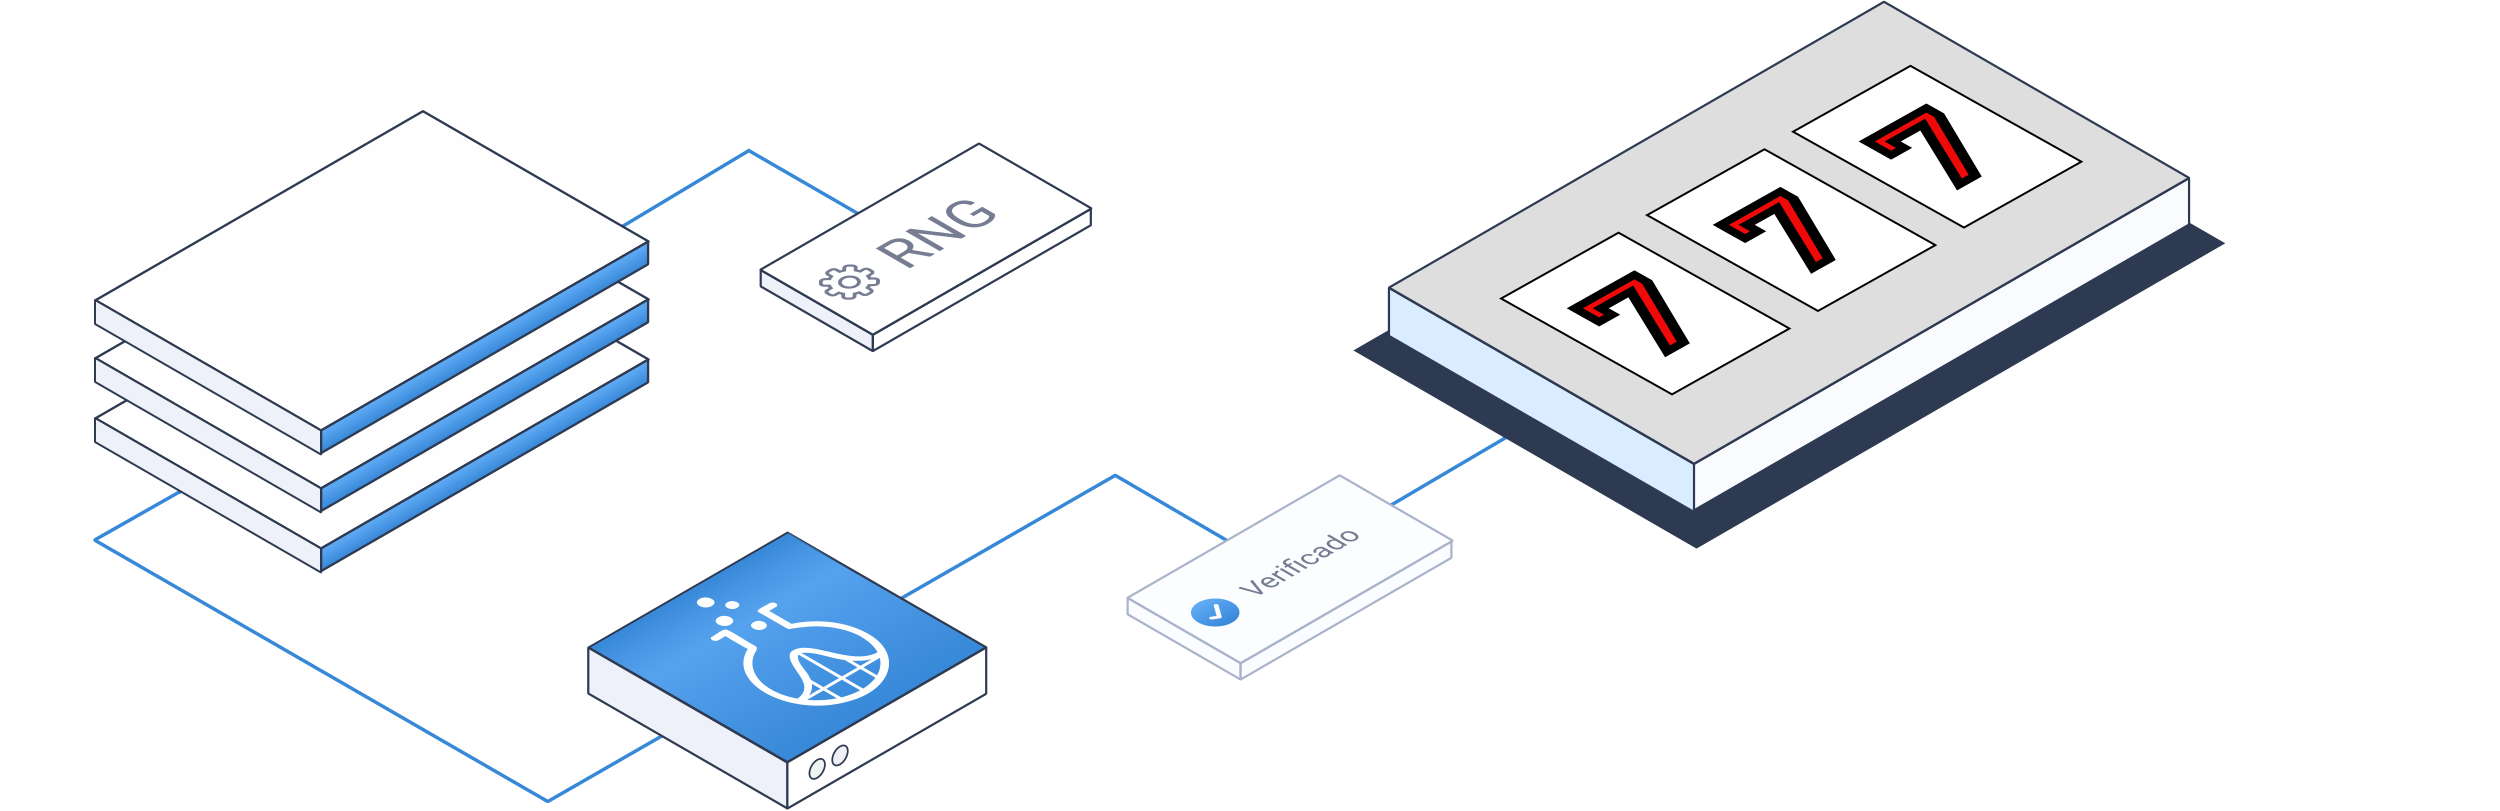 <svg width="1079" height="350" viewBox="0 0 1079 350" fill="none" xmlns="http://www.w3.org/2000/svg">
<path d="M77 212.685L323.187 65L415.846 118.497" stroke="#3788D8" stroke-width="1.5"/>
<path d="M95.614 201.986L41.096 232.926C40.968 232.998 40.968 233.183 41.095 233.256L236.318 345.883C236.377 345.917 236.449 345.917 236.508 345.883L481.232 205.214C481.291 205.18 481.364 205.18 481.422 205.214L551.976 246.375C552.035 246.41 552.109 246.409 552.168 246.375L771.919 117.027C771.978 116.992 772.05 116.992 772.11 117.025L824.5 141" stroke="#3788D8" stroke-width="1.5"/>
<path d="M812.135 19.593L584.249 151.164C584.158 151.217 584.158 151.302 584.249 151.354L732.04 236.682C732.131 236.734 732.278 236.734 732.369 236.682L960.256 105.111C960.347 105.059 960.347 104.974 960.256 104.921L812.464 19.593C812.373 19.541 812.226 19.541 812.135 19.593Z" fill="#2E3A51"/>
<path d="M731.111 200.257L599.631 124.347C599.544 124.297 599.473 124.337 599.473 124.438L599.473 144.792C599.473 144.893 599.544 145.015 599.631 145.065L731.111 220.975C731.198 221.026 731.268 220.985 731.268 220.884L731.268 200.53C731.268 200.429 731.198 200.307 731.111 200.257Z" fill="#DAECFF" stroke="#2E3A51" stroke-width="0.957"/>
<path d="M731.288 200.138L944.644 76.957C944.731 76.907 944.801 76.947 944.801 77.047L944.801 96.718C944.801 96.818 944.731 96.94 944.644 96.99L731.288 220.171C731.202 220.221 731.132 220.18 731.132 220.08L731.132 200.409C731.132 200.309 731.202 200.188 731.288 200.138Z" fill="#FAFBFF" stroke="#2E3A51" stroke-width="0.952"/>
<path d="M599.629 124.217C599.543 124.167 599.543 124.086 599.629 124.037L812.984 0.856C813.07 0.806 813.21 0.806 813.297 0.856L944.66 76.699C944.746 76.749 944.746 76.829 944.66 76.879L731.305 200.06C731.219 200.11 731.078 200.11 730.992 200.06L599.629 124.217Z" fill="#DEDEDE" stroke="#2E3A51" stroke-width="0.952"/>
<path d="M486.687 258.254C486.687 258.154 486.758 258.114 486.844 258.164L535.299 286.139C535.385 286.189 535.455 286.31 535.455 286.41V293.123C535.455 293.223 535.385 293.264 535.299 293.214L486.844 265.238C486.758 265.188 486.687 265.067 486.687 264.967V258.254Z" fill="#FAFCFF" stroke="#A9B3CA" stroke-width="0.952"/>
<path d="M626.42 233.874C626.42 233.774 626.35 233.734 626.263 233.784L535.63 286.111C535.543 286.161 535.473 286.283 535.473 286.382V293.077C535.473 293.177 535.543 293.217 535.63 293.167L626.263 240.84C626.35 240.79 626.42 240.669 626.42 240.569V233.874Z" fill="#FAFCFF" stroke="#A9B3CA" stroke-width="0.952"/>
<path d="M486.793 258.109C486.707 258.059 486.707 257.978 486.793 257.928L578.039 205.248C578.125 205.198 578.266 205.198 578.352 205.248L626.845 233.245C626.931 233.295 626.931 233.376 626.845 233.426L535.599 286.106C535.513 286.156 535.373 286.156 535.286 286.106L486.793 258.109Z" fill="#FBFDFF" stroke="#A9B3CA" stroke-width="0.952"/>
<path d="M254.104 279.463C254.101 279.461 254.101 279.457 254.104 279.455L339.905 229.918C339.909 229.916 339.915 229.916 339.918 229.918L425.627 279.402C425.631 279.404 425.631 279.408 425.627 279.41L339.826 328.947C339.823 328.949 339.817 328.949 339.813 328.947L254.104 279.463Z" fill="url(#paint0_linear_2005_2)" stroke="#2E3A51" stroke-width="0.952"/>
<path d="M255.109 279.485C255.05 279.451 255.05 279.395 255.109 279.361L340.226 230.219C340.285 230.185 340.381 230.185 340.441 230.219L364.553 244.14C364.612 244.174 364.612 244.23 364.553 244.264L279.436 293.406C279.377 293.44 279.281 293.44 279.222 293.406L255.109 279.485Z" fill="url(#paint1_linear_2005_2)"/>
<path d="M339.722 329.075L254.102 279.643C253.988 279.577 253.896 279.63 253.896 279.762L253.896 299.072C253.896 299.203 253.988 299.362 254.102 299.428L339.722 348.861C339.835 348.926 339.927 348.873 339.927 348.742L339.927 329.432C339.927 329.301 339.835 329.141 339.722 329.075Z" fill="#EEF1F9" stroke="#2E3A51" stroke-width="0.952"/>
<path d="M340.03 328.917L425.439 279.606C425.553 279.54 425.645 279.593 425.645 279.725L425.645 299.181C425.645 299.313 425.553 299.472 425.439 299.538L340.03 348.849C339.917 348.914 339.825 348.861 339.825 348.73L339.825 329.273C339.825 329.142 339.917 328.982 340.03 328.917Z" fill="white" stroke="#2E3A51" stroke-width="0.952"/>
<path d="M352.695 335.728C354.548 334.658 356.05 332.057 356.05 329.917C356.05 327.777 354.548 326.91 352.695 327.98C350.842 329.05 349.34 331.652 349.34 333.791C349.34 335.931 350.842 336.798 352.695 335.728Z" fill="#EEF5F0" stroke="#2E3A51" stroke-width="0.752"/>
<path d="M362.55 329.917C364.403 328.847 365.905 326.246 365.905 324.106C365.905 321.966 364.403 321.099 362.55 322.169C360.697 323.239 359.195 325.841 359.195 327.98C359.195 330.12 360.697 330.987 362.55 329.917Z" fill="#EEF0F5" stroke="#2E3A51" stroke-width="0.752"/>
<path d="M363.102 300.994L363.243 301.075C363.243 301.075 363.226 301.079 363.218 301.081L363.077 300.999C363.077 300.999 363.092 300.995 363.102 300.994Z" fill="white"/>
<path d="M372.522 297.205L372.504 297.215L372.671 297.311L372.688 297.301L372.522 297.205Z" fill="white"/>
<path d="M373.207 272.754C364.635 268.31 352.396 266.931 341.633 269.265L331.937 263.667L335.203 261.782C335.474 261.625 335.465 260.819 335.192 260.601C334.408 259.972 333.333 259.81 332.28 260.315C331.403 260.904 325.51 263.401 327.301 264.144L339.685 271.241C339.991 271.352 340.304 271.449 340.659 271.497C342.575 271.15 344.536 270.879 346.517 270.696C351.819 270.034 357.395 270.282 362.496 271.439C362.515 271.443 362.535 271.447 362.554 271.452C365.953 272.183 369.155 273.33 371.989 274.975C371.97 274.988 371.947 275.002 371.928 275.015C373.914 276.162 375.586 277.476 376.878 278.906C376.994 279.033 377.108 279.162 377.216 279.291C377.307 279.4 377.398 279.508 377.484 279.618C377.501 279.639 377.517 279.659 377.534 279.68C378.006 280.279 378.413 280.896 378.75 281.527C367.138 287.759 349.092 275.317 341.542 281.216C341.309 281.397 341.152 281.608 341.069 281.829C338.822 287.863 353.095 295.055 344.203 301.528C339.919 300.774 336.018 299.404 332.845 297.575C325.249 293.263 322.651 286.425 326.482 280.708C326.48 280.704 326.482 280.703 326.484 280.702C326.765 280.068 326.827 279.447 326.192 278.942C322.059 276.815 318.256 273.924 314.055 271.903C312.211 270.776 308.585 274.409 306.937 275.003C306.056 275.958 308.317 277.025 309.769 276.466C310.859 276.047 312.021 275.01 313.13 274.526C316.057 276.479 319.552 278.296 322.734 280.12C313.225 295.166 341.33 309.806 366.12 302.736C385.951 297.552 390.013 280.975 373.207 272.754ZM361.265 301.395C357.1 302.212 352.663 302.436 348.348 302.07L355.391 298.004L361.265 301.395ZM354.075 297.244L354.055 297.4C352.483 298.064 351.016 299.077 349.591 299.888C349.576 299.9 349.198 300.359 349.303 300.001C350.302 298.463 350.664 296.779 350.422 295.135L354.075 297.244ZM371.254 297.935C368.877 299.224 366.104 300.264 363.102 300.994L363.243 301.075C363.243 301.075 363.226 301.079 363.218 301.081L363.077 300.999C363.077 300.999 363.092 300.995 363.102 300.994L356.657 297.273L363.382 293.39L371.254 297.935ZM362.213 292.715C362.227 292.763 361.989 292.731 361.967 292.743L355.389 296.541L350.079 293.475C349.949 293.4 349.14 291.744 348.944 291.45C347.281 288.585 343.59 285.647 344.575 282.532L362.213 292.715ZM367.67 285.176C370.481 285.252 373.472 285.258 376.051 284.502C376.25 284.7 375.958 284.665 375.902 284.698L371.372 287.313L367.67 285.176ZM377.826 292.504C376.562 294.237 374.752 295.834 372.522 297.205L372.688 297.301L372.671 297.311L372.504 297.215L372.522 297.205L364.649 292.659L371.372 288.777L377.826 292.504ZM370.104 288.045L363.381 291.927L345.841 281.801C351.335 281.266 356.527 283.397 361.58 284.38C362.074 284.489 364.581 284.856 364.697 284.924L370.104 288.045ZM379.791 284.312C380.308 286.703 379.874 289.164 378.527 291.444L378.626 291.501C378.626 291.501 378.62 291.511 378.616 291.516L378.519 291.46C378.519 291.46 378.525 291.45 378.527 291.444L372.64 288.045L379.71 283.963C379.741 284.08 379.768 284.196 379.791 284.312Z" fill="white"/>
<path d="M378.527 291.444L378.626 291.501C378.626 291.501 378.62 291.511 378.616 291.516L378.519 291.46C378.519 291.46 378.525 291.45 378.527 291.444Z" fill="white"/>
<path d="M376.878 278.906C377.11 279.161 377.329 279.419 377.534 279.68C377.329 279.421 377.108 279.162 376.878 278.906Z" fill="white"/>
<path d="M363.102 300.994L363.243 301.075C363.243 301.075 363.226 301.079 363.218 301.081L363.077 300.999C363.077 300.999 363.092 300.995 363.102 300.994Z" fill="white"/>
<path d="M372.522 297.205L372.504 297.215L372.671 297.311L372.688 297.301L372.522 297.205Z" fill="white"/>
<path d="M378.527 291.444L378.626 291.501C378.626 291.501 378.62 291.511 378.616 291.516L378.519 291.46C378.519 291.46 378.525 291.45 378.527 291.444Z" fill="white"/>
<path d="M309.831 266.563C312.627 264.627 318.198 266.755 315.949 269.04C313.227 271.803 306.325 268.99 309.831 266.563Z" fill="white"/>
<path d="M301.538 258.744C304.523 256.45 310.53 259.082 307.611 261.275C304.467 263.634 298.679 260.942 301.538 258.744Z" fill="white"/>
<path d="M324.724 268.871C327.651 266.482 333.202 269.348 330.035 271.295C327.196 273.039 322.454 270.725 324.724 268.871Z" fill="white"/>
<path d="M313.519 260.263C316.007 258.225 320.508 260.301 318.649 261.95C316.168 264.152 311.446 261.96 313.519 260.263Z" fill="white"/>
<path d="M378.519 291.46L378.616 291.516C378.616 291.516 378.622 291.506 378.626 291.501L378.527 291.444C378.527 291.444 378.523 291.455 378.519 291.46ZM372.505 297.215L372.671 297.311L372.688 297.301L372.522 297.205L372.505 297.215ZM363.077 300.999L363.218 301.081C363.218 301.081 363.233 301.076 363.243 301.075L363.102 300.994C363.102 300.994 363.084 300.997 363.077 300.999Z" fill="white"/>
<rect x="0.872" width="58.115" height="84.585" transform="matrix(0.872 -0.489 0.872 0.489 647.111 129.273)" fill="white" stroke="black"/>
<mask id="path-30-outside-1_2005_2" maskUnits="userSpaceOnUse" x="675.466" y="116.278" width="70.646" height="39.625" fill="black">
<rect fill="white" x="675.466" y="116.278" width="70.646" height="39.625"/>
<path d="M690.188 138.957L679.67 133.058L705.417 118.617L710.911 121.699L726.506 147.822L719.703 151.637L703.847 125.779L690.869 133.058L695.788 135.817L690.188 138.957Z"/>
</mask>
<path d="M690.188 138.957L679.67 133.058L705.417 118.617L710.911 121.699L726.506 147.822L719.703 151.637L703.847 125.779L690.869 133.058L695.788 135.817L690.188 138.957Z" fill="#F00909"/>
<path d="M690.188 138.957L688.444 139.936L690.188 140.914L691.933 139.936L690.188 138.957ZM679.67 133.058L677.926 132.079L676.181 133.058L677.926 134.036L679.67 133.058ZM705.417 118.617L707.161 117.638L705.417 116.66L703.672 117.638L705.417 118.617ZM710.911 121.699L713.251 121.259L713.066 120.951L712.656 120.72L710.911 121.699ZM726.506 147.822L728.25 148.8L729.33 148.194L728.845 147.382L726.506 147.822ZM719.703 151.637L717.37 152.087L718.655 154.182L721.447 152.616L719.703 151.637ZM703.847 125.779L706.179 125.329L704.895 123.234L702.102 124.8L703.847 125.779ZM690.869 133.058L689.124 132.079L687.38 133.058L689.124 134.036L690.869 133.058ZM695.788 135.817L697.532 136.795L699.276 135.817L697.532 134.838L695.788 135.817ZM690.188 138.957L691.933 137.979L681.414 132.079L679.67 133.058L677.926 134.036L688.444 139.936L690.188 138.957ZM679.67 133.058L681.414 134.036L707.161 119.595L705.417 118.617L703.672 117.638L677.926 132.079L679.67 133.058ZM705.417 118.617L703.672 119.595L709.167 122.677L710.911 121.699L712.656 120.72L707.161 117.638L705.417 118.617ZM710.911 121.699L708.572 122.138L724.167 148.261L726.506 147.822L728.845 147.382L713.251 121.259L710.911 121.699ZM726.506 147.822L724.761 146.843L717.958 150.659L719.703 151.637L721.447 152.616L728.25 148.8L726.506 147.822ZM719.703 151.637L722.036 151.187L706.179 125.329L703.847 125.779L701.514 126.229L717.37 152.087L719.703 151.637ZM703.847 125.779L702.102 124.8L689.124 132.079L690.869 133.058L692.613 134.036L705.591 126.757L703.847 125.779ZM690.869 133.058L689.124 134.036L694.043 136.795L695.788 135.817L697.532 134.838L692.613 132.079L690.869 133.058ZM695.788 135.817L694.043 134.838L688.444 137.979L690.188 138.957L691.933 139.936L697.532 136.795L695.788 135.817Z" fill="black" mask="url(#path-30-outside-1_2005_2)"/>
<rect x="0.872" width="58.115" height="84.585" transform="matrix(0.872 -0.489 0.872 0.489 710.111 93.273)" fill="white" stroke="black"/>
<mask id="path-33-outside-2_2005_2" maskUnits="userSpaceOnUse" x="738.466" y="80.278" width="70.646" height="39.625" fill="black">
<rect fill="white" x="738.466" y="80.278" width="70.646" height="39.625"/>
<path d="M753.188 102.957L742.67 97.058L768.417 82.617L773.911 85.699L789.506 111.822L782.703 115.637L766.847 89.779L753.869 97.058L758.788 99.817L753.188 102.957Z"/>
</mask>
<path d="M753.188 102.957L742.67 97.058L768.417 82.617L773.911 85.699L789.506 111.822L782.703 115.637L766.847 89.779L753.869 97.058L758.788 99.817L753.188 102.957Z" fill="#F00909"/>
<path d="M753.188 102.957L751.444 103.936L753.188 104.914L754.933 103.936L753.188 102.957ZM742.67 97.058L740.926 96.079L739.181 97.058L740.926 98.036L742.67 97.058ZM768.417 82.617L770.161 81.638L768.417 80.66L766.672 81.638L768.417 82.617ZM773.911 85.699L776.251 85.259L776.066 84.951L775.656 84.72L773.911 85.699ZM789.506 111.822L791.25 112.8L792.33 112.194L791.845 111.382L789.506 111.822ZM782.703 115.637L780.37 116.087L781.655 118.182L784.447 116.616L782.703 115.637ZM766.847 89.779L769.179 89.329L767.895 87.234L765.102 88.8L766.847 89.779ZM753.869 97.058L752.124 96.079L750.38 97.058L752.124 98.036L753.869 97.058ZM758.788 99.817L760.532 100.795L762.276 99.817L760.532 98.838L758.788 99.817ZM753.188 102.957L754.933 101.979L744.414 96.079L742.67 97.058L740.926 98.036L751.444 103.936L753.188 102.957ZM742.67 97.058L744.414 98.036L770.161 83.595L768.417 82.617L766.672 81.638L740.926 96.079L742.67 97.058ZM768.417 82.617L766.672 83.595L772.167 86.677L773.911 85.699L775.656 84.72L770.161 81.638L768.417 82.617ZM773.911 85.699L771.572 86.138L787.167 112.261L789.506 111.822L791.845 111.382L776.251 85.259L773.911 85.699ZM789.506 111.822L787.761 110.843L780.958 114.659L782.703 115.637L784.447 116.616L791.25 112.8L789.506 111.822ZM782.703 115.637L785.036 115.187L769.179 89.329L766.847 89.779L764.514 90.229L780.37 116.087L782.703 115.637ZM766.847 89.779L765.102 88.8L752.124 96.079L753.869 97.058L755.613 98.036L768.591 90.757L766.847 89.779ZM753.869 97.058L752.124 98.036L757.043 100.795L758.788 99.817L760.532 98.838L755.613 96.079L753.869 97.058ZM758.788 99.817L757.043 98.838L751.444 101.979L753.188 102.957L754.933 103.936L760.532 100.795L758.788 99.817Z" fill="black" mask="url(#path-33-outside-2_2005_2)"/>
<rect x="0.872" width="58.115" height="84.585" transform="matrix(0.872 -0.489 0.872 0.489 773.111 57.273)" fill="white" stroke="black"/>
<mask id="path-36-outside-3_2005_2" maskUnits="userSpaceOnUse" x="801.466" y="44.279" width="70.646" height="39.625" fill="black">
<rect fill="white" x="801.466" y="44.279" width="70.646" height="39.625"/>
<path d="M816.188 66.957L805.67 61.058L831.417 46.617L836.911 49.699L852.506 75.822L845.703 79.637L829.847 53.779L816.869 61.058L821.788 63.817L816.188 66.957Z"/>
</mask>
<path d="M816.188 66.957L805.67 61.058L831.417 46.617L836.911 49.699L852.506 75.822L845.703 79.637L829.847 53.779L816.869 61.058L821.788 63.817L816.188 66.957Z" fill="#F00909"/>
<path d="M816.188 66.957L814.444 67.936L816.188 68.914L817.933 67.936L816.188 66.957ZM805.67 61.058L803.926 60.079L802.181 61.058L803.926 62.036L805.67 61.058ZM831.417 46.617L833.161 45.638L831.417 44.66L829.672 45.638L831.417 46.617ZM836.911 49.699L839.251 49.259L839.066 48.951L838.656 48.72L836.911 49.699ZM852.506 75.822L854.25 76.8L855.33 76.194L854.845 75.382L852.506 75.822ZM845.703 79.637L843.37 80.087L844.655 82.182L847.447 80.616L845.703 79.637ZM829.847 53.779L832.179 53.329L830.895 51.234L828.102 52.8L829.847 53.779ZM816.869 61.058L815.124 60.079L813.38 61.058L815.124 62.036L816.869 61.058ZM821.788 63.817L823.532 64.795L825.276 63.817L823.532 62.839L821.788 63.817ZM816.188 66.957L817.933 65.979L807.414 60.079L805.67 61.058L803.926 62.036L814.444 67.936L816.188 66.957ZM805.67 61.058L807.414 62.036L833.161 47.595L831.417 46.617L829.672 45.638L803.926 60.079L805.67 61.058ZM831.417 46.617L829.672 47.595L835.167 50.677L836.911 49.699L838.656 48.72L833.161 45.638L831.417 46.617ZM836.911 49.699L834.572 50.138L850.167 76.261L852.506 75.822L854.845 75.382L839.251 49.259L836.911 49.699ZM852.506 75.822L850.761 74.843L843.958 78.659L845.703 79.637L847.447 80.616L854.25 76.8L852.506 75.822ZM845.703 79.637L848.036 79.187L832.179 53.329L829.847 53.779L827.514 54.229L843.37 80.087L845.703 79.637ZM829.847 53.779L828.102 52.8L815.124 60.079L816.869 61.058L818.613 62.036L831.591 54.757L829.847 53.779ZM816.869 61.058L815.124 62.036L820.043 64.795L821.788 63.817L823.532 62.839L818.613 60.079L816.869 61.058ZM821.788 63.817L820.043 62.839L814.444 65.979L816.188 66.957L817.933 67.936L823.532 64.795L821.788 63.817Z" fill="black" mask="url(#path-36-outside-3_2005_2)"/>
<path d="M543.647 255.737L539.557 250.862L540.618 250.25L545.271 256.095L544.515 256.531L543.647 255.737ZM535.346 253.294L543.769 255.667L545.16 256.159L544.403 256.596L534.285 253.906L535.346 253.294ZM551.015 252.896C550.633 253.116 550.222 253.279 549.782 253.385C549.342 253.487 548.893 253.533 548.432 253.526C547.976 253.516 547.526 253.451 547.083 253.332C546.64 253.213 546.225 253.042 545.839 252.82L545.626 252.696C545.18 252.439 544.848 252.171 544.632 251.894C544.412 251.614 544.294 251.339 544.277 251.068C544.26 250.796 544.332 250.541 544.495 250.303C544.657 250.065 544.892 249.857 545.2 249.679C545.593 249.452 545.998 249.296 546.418 249.21C546.841 249.122 547.265 249.096 547.692 249.131C548.114 249.164 548.534 249.25 548.95 249.389C549.363 249.526 549.762 249.705 550.148 249.928L550.569 250.171L546.469 252.538L545.702 252.096L548.864 250.271L548.793 250.23C548.536 250.097 548.248 249.989 547.93 249.907C547.616 249.823 547.291 249.792 546.956 249.814C546.621 249.835 546.293 249.939 545.971 250.124C545.758 250.247 545.608 250.387 545.52 250.543C545.428 250.697 545.406 250.862 545.454 251.038C545.501 251.214 545.616 251.396 545.799 251.583C545.982 251.771 546.239 251.96 546.57 252.152L546.783 252.275C547.044 252.425 547.325 252.546 547.626 252.638C547.927 252.726 548.233 252.779 548.544 252.799C548.859 252.817 549.165 252.796 549.463 252.737C549.764 252.677 550.043 252.572 550.3 252.424C550.631 252.233 550.845 252.031 550.939 251.82C551.034 251.61 551.054 251.389 551 251.158L552.02 251.091C552.081 251.263 552.101 251.448 552.081 251.648C552.061 251.847 551.968 252.053 551.802 252.266C551.639 252.477 551.377 252.687 551.015 252.896ZM550.457 247.757L555.085 250.429L554.146 250.971L548.656 247.801L549.569 247.274L550.457 247.757ZM551.279 246.251L552.147 246.758C552.052 246.793 551.968 246.83 551.893 246.869C551.819 246.904 551.738 246.947 551.65 246.998C551.433 247.123 551.276 247.253 551.178 247.388C551.08 247.523 551.034 247.658 551.041 247.795C551.047 247.932 551.102 248.069 551.203 248.205C551.305 248.338 551.445 248.468 551.624 248.595L551.513 248.835C551.181 248.644 550.902 248.445 550.675 248.24C550.452 248.033 550.298 247.825 550.214 247.616C550.126 247.405 550.126 247.202 550.214 247.007C550.302 246.808 550.494 246.622 550.792 246.45C550.86 246.411 550.946 246.371 551.051 246.33C551.152 246.287 551.228 246.261 551.279 246.251ZM553.197 245.179L558.688 248.349L557.744 248.894L552.253 245.724L553.197 245.179ZM550.726 244.924C550.574 244.836 550.491 244.736 550.477 244.622C550.467 244.507 550.554 244.397 550.736 244.291C550.916 244.188 551.105 244.139 551.305 244.145C551.508 244.149 551.685 244.195 551.837 244.282C551.983 244.366 552.059 244.467 552.066 244.584C552.073 244.697 551.986 244.806 551.807 244.909C551.624 245.015 551.435 245.066 551.239 245.062C551.042 245.054 550.872 245.008 550.726 244.924ZM561.448 246.755L560.509 247.297L554.542 243.852C554.126 243.612 553.855 243.362 553.73 243.102C553.605 242.842 553.618 242.582 553.771 242.322C553.923 242.063 554.205 241.814 554.618 241.575C554.862 241.435 555.131 241.315 555.425 241.215C555.716 241.113 556.029 241.017 556.364 240.925L556.998 241.473C556.782 241.528 556.543 241.599 556.283 241.687C556.022 241.771 555.77 241.883 555.526 242.024C555.124 242.256 554.924 242.477 554.928 242.686C554.931 242.891 555.115 243.099 555.481 243.31L561.448 246.755ZM557.079 242.938L557.8 243.354L554.872 245.044L554.151 244.628L557.079 242.938ZM558.926 241.871L564.417 245.041L563.478 245.583L557.988 242.413L558.926 241.871ZM567.487 242.495C567.71 242.366 567.871 242.221 567.969 242.059C568.067 241.897 568.097 241.735 568.06 241.572C568.02 241.408 567.905 241.262 567.715 241.133L568.608 240.617C568.916 240.815 569.109 241.053 569.187 241.332C569.264 241.608 569.227 241.889 569.075 242.176C568.919 242.461 568.647 242.716 568.258 242.941C567.845 243.179 567.412 243.345 566.959 243.439C566.509 243.53 566.056 243.562 565.599 243.532C565.146 243.501 564.704 243.42 564.275 243.289C563.845 243.154 563.446 242.981 563.077 242.768L562.864 242.645C562.495 242.432 562.196 242.202 561.966 241.956C561.736 241.706 561.594 241.45 561.54 241.189C561.489 240.925 561.543 240.663 561.702 240.404C561.864 240.142 562.152 239.892 562.565 239.654C562.994 239.405 563.458 239.239 563.955 239.155C564.449 239.07 564.938 239.061 565.421 239.129C565.905 239.194 566.345 239.33 566.741 239.539L565.848 240.055C565.604 239.934 565.335 239.853 565.041 239.812C564.75 239.769 564.456 239.771 564.158 239.818C563.86 239.861 563.586 239.954 563.336 240.099C563.048 240.265 562.864 240.438 562.783 240.617C562.702 240.793 562.7 240.97 562.778 241.148C562.856 241.321 562.986 241.49 563.168 241.654C563.351 241.815 563.563 241.964 563.803 242.103L564.016 242.226C564.256 242.364 564.517 242.487 564.797 242.595C565.078 242.702 565.369 242.779 565.67 242.823C565.975 242.866 566.281 242.865 566.589 242.82C566.896 242.772 567.196 242.663 567.487 242.495ZM573.698 238.599L570.871 236.967C570.655 236.842 570.423 236.759 570.176 236.718C569.929 236.673 569.675 236.675 569.415 236.724C569.155 236.773 568.897 236.87 568.644 237.017C568.407 237.154 568.239 237.297 568.141 237.447C568.047 237.596 568.014 237.737 568.045 237.872C568.079 238.005 568.172 238.115 568.324 238.203L567.385 238.745C567.189 238.632 567.045 238.49 566.954 238.32C566.863 238.151 566.834 237.966 566.868 237.767C566.901 237.564 567.006 237.359 567.182 237.152C567.358 236.941 567.612 236.739 567.943 236.548C568.343 236.318 568.762 236.154 569.202 236.056C569.645 235.956 570.09 235.936 570.536 235.994C570.983 236.049 571.411 236.195 571.82 236.431L574.378 237.907C574.56 238.013 574.77 238.116 575.007 238.218C575.247 238.318 575.474 238.392 575.687 238.441L575.768 238.487L574.789 239.053C574.633 239.018 574.452 238.956 574.246 238.868C574.036 238.779 573.853 238.689 573.698 238.599ZM571.47 237.125L572.14 237.5L571.191 238.048C570.924 238.202 570.707 238.353 570.542 238.499C570.372 238.644 570.259 238.781 570.202 238.912C570.144 239.043 570.142 239.167 570.196 239.284C570.247 239.4 570.357 239.506 570.526 239.604C570.699 239.703 570.895 239.772 571.115 239.809C571.335 239.846 571.565 239.844 571.805 239.803C572.045 239.758 572.28 239.669 572.51 239.536C572.798 239.37 572.991 239.189 573.089 238.991C573.187 238.794 573.212 238.608 573.165 238.432C573.121 238.254 573.021 238.114 572.866 238.013L573.718 238.042C573.836 238.138 573.929 238.266 573.997 238.426C574.065 238.586 574.09 238.763 574.073 238.956C574.056 239.146 573.98 239.34 573.845 239.539C573.71 239.735 573.493 239.918 573.195 240.09C572.823 240.305 572.424 240.451 571.998 240.529C571.575 240.606 571.164 240.618 570.765 240.568C570.366 240.513 570.014 240.398 569.709 240.222C569.415 240.052 569.214 239.869 569.105 239.674C568.994 239.477 568.972 239.273 569.039 239.062C569.104 238.849 569.249 238.632 569.476 238.411C569.703 238.191 570.004 237.972 570.379 237.755L571.47 237.125ZM579.447 235.133L572.718 231.248L573.662 230.703L581.456 235.203L580.594 235.701L579.447 235.133ZM574.134 236.331L574.028 236.27C573.608 236.028 573.278 235.779 573.038 235.523C572.798 235.263 572.649 235.007 572.592 234.755C572.537 234.501 572.576 234.26 572.708 234.031C572.84 233.799 573.07 233.588 573.398 233.399C573.743 233.199 574.105 233.061 574.484 232.983C574.863 232.901 575.257 232.874 575.667 232.904C576.076 232.929 576.494 233.004 576.92 233.129C577.346 233.254 577.783 233.422 578.229 233.633L578.696 233.903C579.061 234.156 579.351 234.407 579.564 234.655C579.78 234.902 579.91 235.143 579.954 235.379C580.002 235.613 579.956 235.841 579.817 236.062C579.675 236.28 579.43 236.49 579.082 236.692C578.76 236.877 578.397 237.007 577.991 237.081C577.588 237.154 577.165 237.173 576.722 237.14C576.282 237.105 575.841 237.02 575.398 236.885C574.955 236.746 574.533 236.562 574.134 236.331ZM574.971 235.725L575.078 235.786C575.352 235.945 575.636 236.077 575.93 236.185C576.228 236.29 576.528 236.362 576.829 236.399C577.13 236.436 577.424 236.432 577.712 236.387C577.996 236.34 578.265 236.243 578.518 236.097C578.83 235.917 579.019 235.732 579.087 235.54C579.158 235.347 579.146 235.153 579.051 234.957C578.957 234.762 578.816 234.571 578.63 234.386L577.407 233.68C577.18 233.596 576.942 233.527 576.692 233.472C576.441 233.413 576.188 233.38 575.93 233.372C575.673 233.361 575.416 233.382 575.159 233.437C574.905 233.489 574.66 233.584 574.423 233.721C574.166 233.869 573.999 234.029 573.921 234.198C573.843 234.364 573.838 234.535 573.906 234.711C573.97 234.885 574.095 235.059 574.281 235.233C574.467 235.403 574.697 235.567 574.971 235.725ZM579.985 232.953L579.868 232.886C579.472 232.657 579.163 232.412 578.94 232.151C578.713 231.887 578.583 231.62 578.549 231.351C578.512 231.079 578.578 230.815 578.747 230.557C578.913 230.297 579.187 230.057 579.569 229.836C579.954 229.613 580.372 229.454 580.822 229.359C581.272 229.259 581.732 229.22 582.202 229.241C582.673 229.259 583.136 229.333 583.593 229.464C584.046 229.593 584.471 229.772 584.866 230L584.983 230.068C585.379 230.296 585.688 230.541 585.912 230.803C586.135 231.065 586.264 231.332 586.297 231.606C586.331 231.875 586.265 232.14 586.1 232.4C585.934 232.655 585.658 232.895 585.272 233.117C584.887 233.34 584.471 233.5 584.024 233.598C583.574 233.694 583.114 233.733 582.644 233.715C582.174 233.694 581.712 233.618 581.259 233.489C580.805 233.361 580.381 233.182 579.985 232.953ZM580.807 232.344L580.924 232.411C581.198 232.57 581.489 232.7 581.796 232.804C582.101 232.905 582.41 232.973 582.725 233.006C583.043 233.037 583.354 233.028 583.659 232.977C583.96 232.924 584.241 232.822 584.501 232.672C584.758 232.524 584.931 232.363 585.019 232.192C585.107 232.016 585.122 231.837 585.064 231.655C585.007 231.474 584.89 231.295 584.714 231.119C584.538 230.94 584.313 230.771 584.039 230.612L583.923 230.545C583.652 230.389 583.363 230.261 583.055 230.161C582.747 230.058 582.434 229.99 582.116 229.959C581.798 229.924 581.487 229.932 581.182 229.983C580.881 230.031 580.601 230.131 580.34 230.281C580.083 230.43 579.91 230.592 579.823 230.768C579.738 230.942 579.724 231.121 579.782 231.307C579.839 231.488 579.958 231.668 580.137 231.846C580.313 232.022 580.536 232.188 580.807 232.344Z" fill="#767D93"/>
<g filter="url(#filter0_di_2005_2)">
<path d="M517.073 258.774C515.606 259.621 514.607 260.7 514.202 261.875C513.797 263.049 514.005 264.267 514.799 265.374C515.593 266.48 516.937 267.426 518.662 268.091C520.387 268.757 522.415 269.112 524.49 269.112C526.564 269.112 528.592 268.757 530.317 268.091C532.042 267.426 533.387 266.48 534.18 265.374C534.974 264.267 535.182 263.049 534.777 261.875C534.373 260.7 533.374 259.621 531.907 258.774C529.94 257.638 527.272 257 524.49 257C521.708 257 519.04 257.638 517.073 258.774ZM525.883 259.835L527.3 264.878C527.338 265.026 527.281 265.177 527.14 265.303C526.999 265.428 526.783 265.519 526.534 265.559L523.204 266.063C522.931 266.102 522.642 266.077 522.401 265.993C522.16 265.909 521.986 265.774 521.919 265.616C521.851 265.458 521.894 265.291 522.04 265.152C522.185 265.013 522.42 264.913 522.693 264.874L525.075 264.526L523.847 260.011C523.847 259.87 523.932 259.733 524.089 259.624C524.245 259.515 524.462 259.441 524.703 259.415C524.944 259.389 525.193 259.413 525.407 259.482C525.621 259.55 525.786 259.66 525.874 259.792L525.883 259.835Z" fill="url(#paint2_linear_2005_2)"/>
</g>
<path d="M41.222 180.543C41.213 180.538 41.213 180.529 41.222 180.524L182.521 98.945C182.531 98.939 182.546 98.939 182.555 98.945L279.916 155.156C279.926 155.161 279.926 155.17 279.916 155.175L138.616 236.754C138.607 236.759 138.592 236.759 138.582 236.754L41.222 180.543Z" fill="#FEFEFF" stroke="#2E3A51" stroke-width="1.017"/>
<path d="M41 180.601C41 180.494 41.075 180.451 41.168 180.504L138.444 236.667C138.536 236.72 138.611 236.85 138.611 236.956V246.938C138.611 247.045 138.536 247.088 138.444 247.035L41.168 190.872C41.075 190.819 41 190.689 41 190.582V180.601Z" fill="#EEF1F9" stroke="#2E3A51" stroke-width="0.855"/>
<path d="M279.716 155.427C279.716 155.316 279.636 155.272 279.536 155.327L138.785 236.591C138.689 236.646 138.612 236.78 138.612 236.891V246.268C138.612 246.378 138.689 246.423 138.785 246.368L279.536 165.104C279.636 165.048 279.716 164.914 279.716 164.804V155.427Z" fill="url(#paint3_linear_2005_2)" stroke="#2E3A51" stroke-width="1.001"/>
<path d="M41.222 154.602C41.213 154.597 41.213 154.588 41.222 154.583L182.521 73.004C182.531 72.999 182.546 72.999 182.555 73.004L279.916 129.215C279.926 129.22 279.926 129.229 279.916 129.234L138.616 210.813C138.607 210.818 138.592 210.818 138.582 210.813L41.222 154.602Z" fill="#FEFEFF" stroke="#2E3A51" stroke-width="1.017"/>
<path d="M41 154.661C41 154.554 41.075 154.511 41.168 154.564L138.444 210.727C138.536 210.78 138.611 210.91 138.611 211.016V220.998C138.611 221.105 138.536 221.148 138.444 221.095L41.168 164.932C41.075 164.879 41 164.749 41 164.642V154.661Z" fill="#EEF1F9" stroke="#2E3A51" stroke-width="0.855"/>
<path d="M279.716 129.487C279.716 129.376 279.636 129.332 279.536 129.387L138.785 210.651C138.689 210.706 138.612 210.84 138.612 210.951V220.328C138.612 220.438 138.689 220.483 138.785 220.428L279.536 139.164C279.636 139.108 279.716 138.974 279.716 138.864V129.487Z" fill="url(#paint4_linear_2005_2)" stroke="#2E3A51" stroke-width="1.001"/>
<path d="M41.222 129.602C41.213 129.597 41.213 129.588 41.222 129.583L182.521 48.005C182.531 47.998 182.546 47.998 182.555 48.005L279.916 104.215C279.926 104.22 279.926 104.229 279.916 104.234L138.616 185.813C138.607 185.818 138.592 185.818 138.582 185.813L41.222 129.602Z" fill="#FEFEFF" stroke="#2E3A51" stroke-width="1.017"/>
<path d="M41 129.661C41 129.554 41.075 129.511 41.168 129.564L138.444 185.727C138.536 185.78 138.611 185.91 138.611 186.016V195.998C138.611 196.105 138.536 196.148 138.444 196.095L41.168 139.932C41.075 139.879 41 139.749 41 139.642V129.661Z" fill="#EEF1F9" stroke="#2E3A51" stroke-width="0.855"/>
<path d="M279.716 104.487C279.716 104.376 279.636 104.332 279.536 104.387L138.785 185.651C138.689 185.706 138.612 185.84 138.612 185.951V195.328C138.612 195.438 138.689 195.483 138.785 195.428L279.536 114.164C279.636 114.108 279.716 113.974 279.716 113.864V104.487Z" fill="url(#paint5_linear_2005_2)" stroke="#2E3A51" stroke-width="1.001"/>
<path d="M328.319 116.71C328.319 116.612 328.387 116.572 328.472 116.621L376.576 144.395C376.661 144.443 376.729 144.562 376.729 144.66V151.381C376.729 151.479 376.661 151.518 376.576 151.469L328.472 123.696C328.387 123.647 328.319 123.529 328.319 123.431V116.71Z" fill="#EEF1F9" stroke="#2E3A51" stroke-width="0.952"/>
<path d="M470.801 90.332C470.801 90.234 470.733 90.195 470.648 90.244L376.903 144.367C376.819 144.416 376.75 144.534 376.75 144.632V151.335C376.75 151.432 376.819 151.472 376.903 151.423L470.648 97.3C470.733 97.251 470.801 97.132 470.801 97.035V90.332Z" fill="white" stroke="#2E3A51" stroke-width="0.952"/>
<path d="M328.338 116.518C328.252 116.468 328.252 116.387 328.338 116.337L422.389 62.038C422.475 61.987 422.615 61.987 422.702 62.038L470.925 89.879C471.012 89.929 471.012 90.01 470.925 90.06L376.875 144.36C376.788 144.409 376.648 144.409 376.562 144.36L328.338 116.518Z" fill="white" stroke="#2E3A51" stroke-width="0.952"/>
<path d="M371.485 122.133C371.159 122.322 371.159 122.627 371.485 122.815C371.811 123.003 372.34 123.003 372.666 122.815L371.485 122.133ZM372.674 122.811C373 122.622 373 122.317 372.674 122.129C372.348 121.941 371.819 121.941 371.493 122.129L372.674 122.811ZM372.666 122.815L372.674 122.811L371.493 122.129L371.485 122.133L372.666 122.815Z" fill="white"/>
<path fill-rule="evenodd" clip-rule="evenodd" d="M366.563 119.293C366.89 119.104 367.418 119.104 367.744 119.293L370.5 120.884C370.826 121.072 370.826 121.377 370.5 121.565C370.174 121.754 369.645 121.754 369.319 121.565L366.563 119.974C366.237 119.786 366.237 119.481 366.563 119.293Z" fill="white"/>
<path d="M377.991 107.236L382.883 104.411C383.992 103.771 385.099 103.327 386.201 103.081C387.311 102.831 388.397 102.782 389.459 102.935C390.521 103.079 391.533 103.429 392.494 103.984C393.17 104.374 393.651 104.812 393.935 105.296C394.219 105.773 394.3 106.273 394.178 106.796C394.057 107.312 393.735 107.829 393.214 108.349L392.879 108.788L388.282 111.443L386.668 110.534L390.139 108.53C390.843 108.124 391.306 107.716 391.53 107.306C391.746 106.892 391.763 106.495 391.58 106.116C391.398 105.737 391.053 105.402 390.545 105.109C389.977 104.78 389.368 104.558 388.718 104.441C388.069 104.323 387.389 104.337 386.678 104.482C385.968 104.618 385.237 104.904 384.486 105.337L381.553 107.03L394.726 114.636L392.768 115.767L377.991 107.236ZM401.404 110.78L391.113 108.987L393.143 107.804L403.373 109.503L403.495 109.573L401.404 110.78ZM402.165 93.278L416.942 101.81L414.973 102.946L396.137 100.661L407.534 107.241L405.575 108.372L390.799 99.841L392.758 98.71L411.654 100.995L400.227 94.398L402.165 93.278ZM423.975 89.253L429.384 92.376C429.472 92.638 429.486 92.982 429.425 93.407C429.357 93.829 429.097 94.316 428.643 94.866C428.19 95.409 427.412 95.999 426.309 96.636C425.409 97.156 424.425 97.544 423.356 97.802C422.287 98.052 421.174 98.163 420.017 98.136C418.86 98.101 417.696 97.921 416.526 97.597C415.355 97.265 414.219 96.781 413.116 96.144L411.969 95.482C410.866 94.845 410.01 94.202 409.401 93.554C408.799 92.902 408.451 92.255 408.356 91.614C408.255 90.97 408.417 90.345 408.843 89.739C409.263 89.13 409.95 88.55 410.903 87.999C412.033 87.347 413.173 86.915 414.324 86.704C415.474 86.486 416.604 86.45 417.713 86.599C418.83 86.743 419.885 87.032 420.88 87.466L418.921 88.597C418.299 88.339 417.635 88.159 416.932 88.058C416.235 87.952 415.514 87.962 414.77 88.087C414.019 88.208 413.265 88.487 412.507 88.925C411.824 89.32 411.357 89.734 411.106 90.167C410.856 90.601 410.802 91.046 410.944 91.503C411.086 91.96 411.408 92.427 411.908 92.903C412.416 93.376 413.085 93.853 413.918 94.333L415.085 95.007C415.937 95.499 416.797 95.882 417.663 96.156C418.535 96.425 419.395 96.589 420.24 96.648C421.079 96.702 421.878 96.652 422.635 96.495C423.4 96.335 424.097 96.073 424.726 95.71C425.423 95.308 425.93 94.948 426.248 94.632C426.56 94.312 426.756 94.034 426.837 93.8C426.911 93.562 426.938 93.362 426.918 93.202L423.61 91.292L420.19 93.267L418.606 92.353L423.975 89.253Z" fill="#767D93"/>
<g clip-path="url(#clip0_2005_2)">
<path d="M370.03 123.719C369.323 124.127 368.432 124.41 367.47 124.533C366.508 124.656 365.518 124.613 364.624 124.409C363.731 124.205 362.974 123.85 362.451 123.389C361.927 122.927 361.66 122.38 361.682 121.816C361.705 121.253 362.017 120.698 362.578 120.221C363.14 119.745 363.925 119.37 364.836 119.142C365.747 118.914 366.742 118.844 367.695 118.941C368.649 119.038 369.517 119.298 370.192 119.688C371.096 120.21 371.587 120.928 371.557 121.684C371.526 122.44 370.977 123.172 370.03 123.719ZM364.346 120.437C363.875 120.709 363.548 121.052 363.406 121.423C363.264 121.793 363.314 122.174 363.549 122.518C363.784 122.862 364.194 123.153 364.727 123.355C365.26 123.556 365.892 123.659 366.543 123.65C367.194 123.642 367.835 123.522 368.385 123.306C368.934 123.089 369.368 122.787 369.631 122.436C369.894 122.086 369.975 121.703 369.863 121.336C369.751 120.969 369.451 120.635 369.001 120.375C368.398 120.027 367.569 119.838 366.696 119.85C365.823 119.861 364.978 120.073 364.346 120.437Z" fill="#767D93"/>
<path d="M376.308 126.656L375.117 127.344C374.644 127.617 374.01 127.776 373.355 127.785C372.7 127.793 372.078 127.652 371.626 127.391L370.66 126.833C370.346 126.923 370.024 127.003 369.697 127.074L369.664 127.88C369.629 128.255 369.346 128.615 368.875 128.885C368.403 129.155 367.778 129.314 367.128 129.331L365.499 129.353C364.845 129.362 364.224 129.22 363.772 128.959C363.32 128.698 363.075 128.34 363.089 127.962L363.122 127.156C362.796 127.096 362.476 127.026 362.165 126.947L361.153 127.531C360.679 127.805 360.045 127.963 359.39 127.972C358.736 127.981 358.114 127.839 357.662 127.578L356.525 126.922C356.073 126.661 355.827 126.302 355.842 125.924C355.858 125.546 356.132 125.18 356.606 124.906L357.618 124.322C357.477 124.144 357.352 123.962 357.245 123.776L355.86 123.788C355.206 123.797 354.585 123.655 354.133 123.394C353.681 123.133 353.436 122.775 353.451 122.397L353.488 121.456C353.521 121.081 353.8 120.721 354.27 120.45C354.74 120.179 355.364 120.017 356.013 119.999L357.409 119.98C357.528 119.789 357.663 119.601 357.816 119.417L356.85 118.859C356.398 118.598 356.152 118.239 356.167 117.861C356.182 117.483 356.457 117.117 356.931 116.844L358.122 116.156C358.595 115.883 359.229 115.724 359.884 115.715C360.539 115.707 361.161 115.848 361.613 116.109L362.579 116.667C362.893 116.577 363.215 116.497 363.542 116.426L363.575 115.62C363.61 115.245 363.893 114.885 364.365 114.615C364.836 114.345 365.461 114.186 366.111 114.169L367.74 114.147C368.394 114.138 369.015 114.28 369.467 114.541C369.919 114.802 370.164 115.16 370.15 115.538L370.117 116.344C370.439 116.406 370.755 116.478 371.062 116.56L372.074 115.976C372.308 115.839 372.585 115.729 372.888 115.652C373.191 115.575 373.515 115.533 373.84 115.528C374.166 115.523 374.487 115.555 374.785 115.623C375.083 115.69 375.353 115.792 375.577 115.922L376.714 116.578C377.166 116.839 377.412 117.198 377.397 117.576C377.381 117.954 377.107 118.32 376.633 118.594L375.621 119.178C375.762 119.356 375.887 119.538 375.994 119.724L377.391 119.705C378.045 119.696 378.666 119.838 379.118 120.099C379.57 120.36 379.815 120.719 379.8 121.096L379.751 122.044C379.719 122.419 379.439 122.779 378.969 123.05C378.499 123.321 377.876 123.483 377.226 123.501L375.83 123.52C375.707 123.709 375.568 123.895 375.412 124.076L376.378 124.634C376.604 124.763 376.782 124.918 376.901 125.089C377.021 125.261 377.079 125.446 377.072 125.634C377.066 125.822 376.995 126.009 376.864 126.184C376.733 126.36 376.544 126.52 376.308 126.656ZM368.072 126.398L368.67 126.289C369.286 126.18 369.882 126.03 370.444 125.842L370.986 125.66L372.805 126.71C372.956 126.797 373.163 126.844 373.381 126.841C373.6 126.838 373.811 126.786 373.969 126.694L375.16 126.007C375.318 125.916 375.409 125.794 375.414 125.668C375.419 125.542 375.337 125.422 375.187 125.335L373.379 124.292L373.694 123.978C374.02 123.654 374.279 123.31 374.468 122.954L374.657 122.609L377.264 122.574C377.482 122.569 377.692 122.516 377.85 122.424C378.008 122.333 378.101 122.212 378.109 122.086L378.147 121.132C378.15 121.069 378.132 121.007 378.093 120.95C378.054 120.892 377.995 120.841 377.92 120.797C377.845 120.754 377.755 120.72 377.656 120.697C377.556 120.675 377.449 120.664 377.34 120.666L374.734 120.701L374.573 120.361C374.412 120.009 374.18 119.672 373.881 119.356L373.591 119.051L375.508 117.944C375.666 117.853 375.757 117.731 375.762 117.605C375.767 117.479 375.685 117.359 375.535 117.272L374.398 116.616C374.247 116.529 374.04 116.482 373.822 116.485C373.604 116.488 373.392 116.54 373.234 116.632L371.341 117.725L370.813 117.557C370.265 117.384 369.681 117.25 369.073 117.158L368.483 117.065L368.509 115.553C368.512 115.491 368.494 115.429 368.454 115.371C368.415 115.314 368.357 115.262 368.282 115.219C368.207 115.175 368.117 115.142 368.017 115.119C367.918 115.097 367.811 115.086 367.702 115.087L366.073 115.109C365.855 115.114 365.644 115.168 365.487 115.259C365.329 115.35 365.236 115.472 365.227 115.597L365.167 117.102L364.569 117.211C363.953 117.32 363.357 117.47 362.795 117.658L362.229 117.84L360.422 116.797C360.271 116.71 360.064 116.663 359.846 116.666C359.628 116.668 359.416 116.721 359.258 116.812L358.068 117.5C357.91 117.591 357.818 117.713 357.813 117.839C357.808 117.965 357.89 118.085 358.04 118.172L359.848 119.215L359.533 119.528C359.207 119.853 358.948 120.197 358.759 120.553L358.57 120.898L355.963 120.946C355.745 120.951 355.535 121.005 355.377 121.096C355.219 121.187 355.126 121.308 355.118 121.434L355.08 122.375C355.077 122.438 355.095 122.5 355.134 122.557C355.173 122.614 355.232 122.666 355.307 122.71C355.382 122.753 355.472 122.787 355.572 122.809C355.671 122.832 355.778 122.843 355.887 122.841L358.494 122.806L358.654 123.146C358.815 123.497 359.047 123.835 359.347 124.151L359.636 124.469L357.743 125.562C357.585 125.654 357.493 125.776 357.488 125.902C357.483 126.028 357.565 126.147 357.716 126.234L358.852 126.891C359.003 126.978 359.21 127.025 359.429 127.022C359.647 127.019 359.858 126.966 360.016 126.875L361.909 125.782L362.438 125.949C362.985 126.122 363.57 126.256 364.178 126.349L364.767 126.442L364.73 127.947C364.727 128.009 364.746 128.071 364.785 128.129C364.824 128.186 364.882 128.238 364.957 128.281C365.032 128.325 365.122 128.358 365.222 128.381C365.321 128.403 365.428 128.414 365.537 128.413L367.189 128.39C367.408 128.385 367.618 128.332 367.776 128.241C367.934 128.15 368.027 128.028 368.035 127.902L368.072 126.398Z" fill="#767D93"/>
</g>
<defs>
<filter id="filter0_di_2005_2" x="510.623" y="254.272" width="27.733" height="18.867" filterUnits="userSpaceOnUse" color-interpolation-filters="sRGB">
<feFlood flood-opacity="0" result="BackgroundImageFix"/>
<feColorMatrix in="SourceAlpha" type="matrix" values="0 0 0 0 0 0 0 0 0 0 0 0 0 0 0 0 0 0 127 0" result="hardAlpha"/>
<feOffset dy="0.649"/>
<feGaussianBlur stdDeviation="1.689"/>
<feComposite in2="hardAlpha" operator="out"/>
<feColorMatrix type="matrix" values="0 0 0 0 0.288 0 0 0 0 0.433 0 0 0 0 0.625 0 0 0 0.14 0"/>
<feBlend mode="normal" in2="BackgroundImageFix" result="effect1_dropShadow_2005_2"/>
<feBlend mode="normal" in="SourceGraphic" in2="effect1_dropShadow_2005_2" result="shape"/>
<feColorMatrix in="SourceAlpha" type="matrix" values="0 0 0 0 0 0 0 0 0 0 0 0 0 0 0 0 0 0 127 0" result="hardAlpha"/>
<feOffset dy="0.649"/>
<feGaussianBlur stdDeviation="0.325"/>
<feComposite in2="hardAlpha" operator="arithmetic" k2="-1" k3="1"/>
<feColorMatrix type="matrix" values="0 0 0 0 1 0 0 0 0 1 0 0 0 0 1 0 0 0 0.12 0"/>
<feBlend mode="normal" in2="shape" result="effect2_innerShadow_2005_2"/>
</filter>
<linearGradient id="paint0_linear_2005_2" x1="297.005" y1="254.687" x2="339.866" y2="328.924" gradientUnits="userSpaceOnUse">
<stop stop-color="#61ACF6"/>
<stop offset="1" stop-color="#3788D8"/>
</linearGradient>
<linearGradient id="paint1_linear_2005_2" x1="297.668" y1="254.79" x2="309.831" y2="275.858" gradientUnits="userSpaceOnUse">
<stop stop-color="#3788D8"/>
<stop offset="1" stop-color="#3788D8" stop-opacity="0"/>
</linearGradient>
<linearGradient id="paint2_linear_2005_2" x1="517.073" y1="258.774" x2="524.49" y2="271.621" gradientUnits="userSpaceOnUse">
<stop stop-color="#61ACF6"/>
<stop offset="1" stop-color="#3788D8"/>
</linearGradient>
<linearGradient id="paint3_linear_2005_2" x1="209.166" y1="195.959" x2="213.396" y2="203.291" gradientUnits="userSpaceOnUse">
<stop stop-color="#61ACF6"/>
<stop offset="1" stop-color="#3788D8"/>
</linearGradient>
<linearGradient id="paint4_linear_2005_2" x1="209.166" y1="170.019" x2="213.396" y2="177.351" gradientUnits="userSpaceOnUse">
<stop stop-color="#61ACF6"/>
<stop offset="1" stop-color="#3788D8"/>
</linearGradient>
<linearGradient id="paint5_linear_2005_2" x1="209.166" y1="145.019" x2="213.396" y2="152.351" gradientUnits="userSpaceOnUse">
<stop stop-color="#61ACF6"/>
<stop offset="1" stop-color="#3788D8"/>
</linearGradient>
<clipPath id="clip0_2005_2">
<rect width="22" height="21" fill="white" transform="matrix(0.866 -0.5 0.866 0.5 348 122)"/>
</clipPath>
</defs>
</svg>
